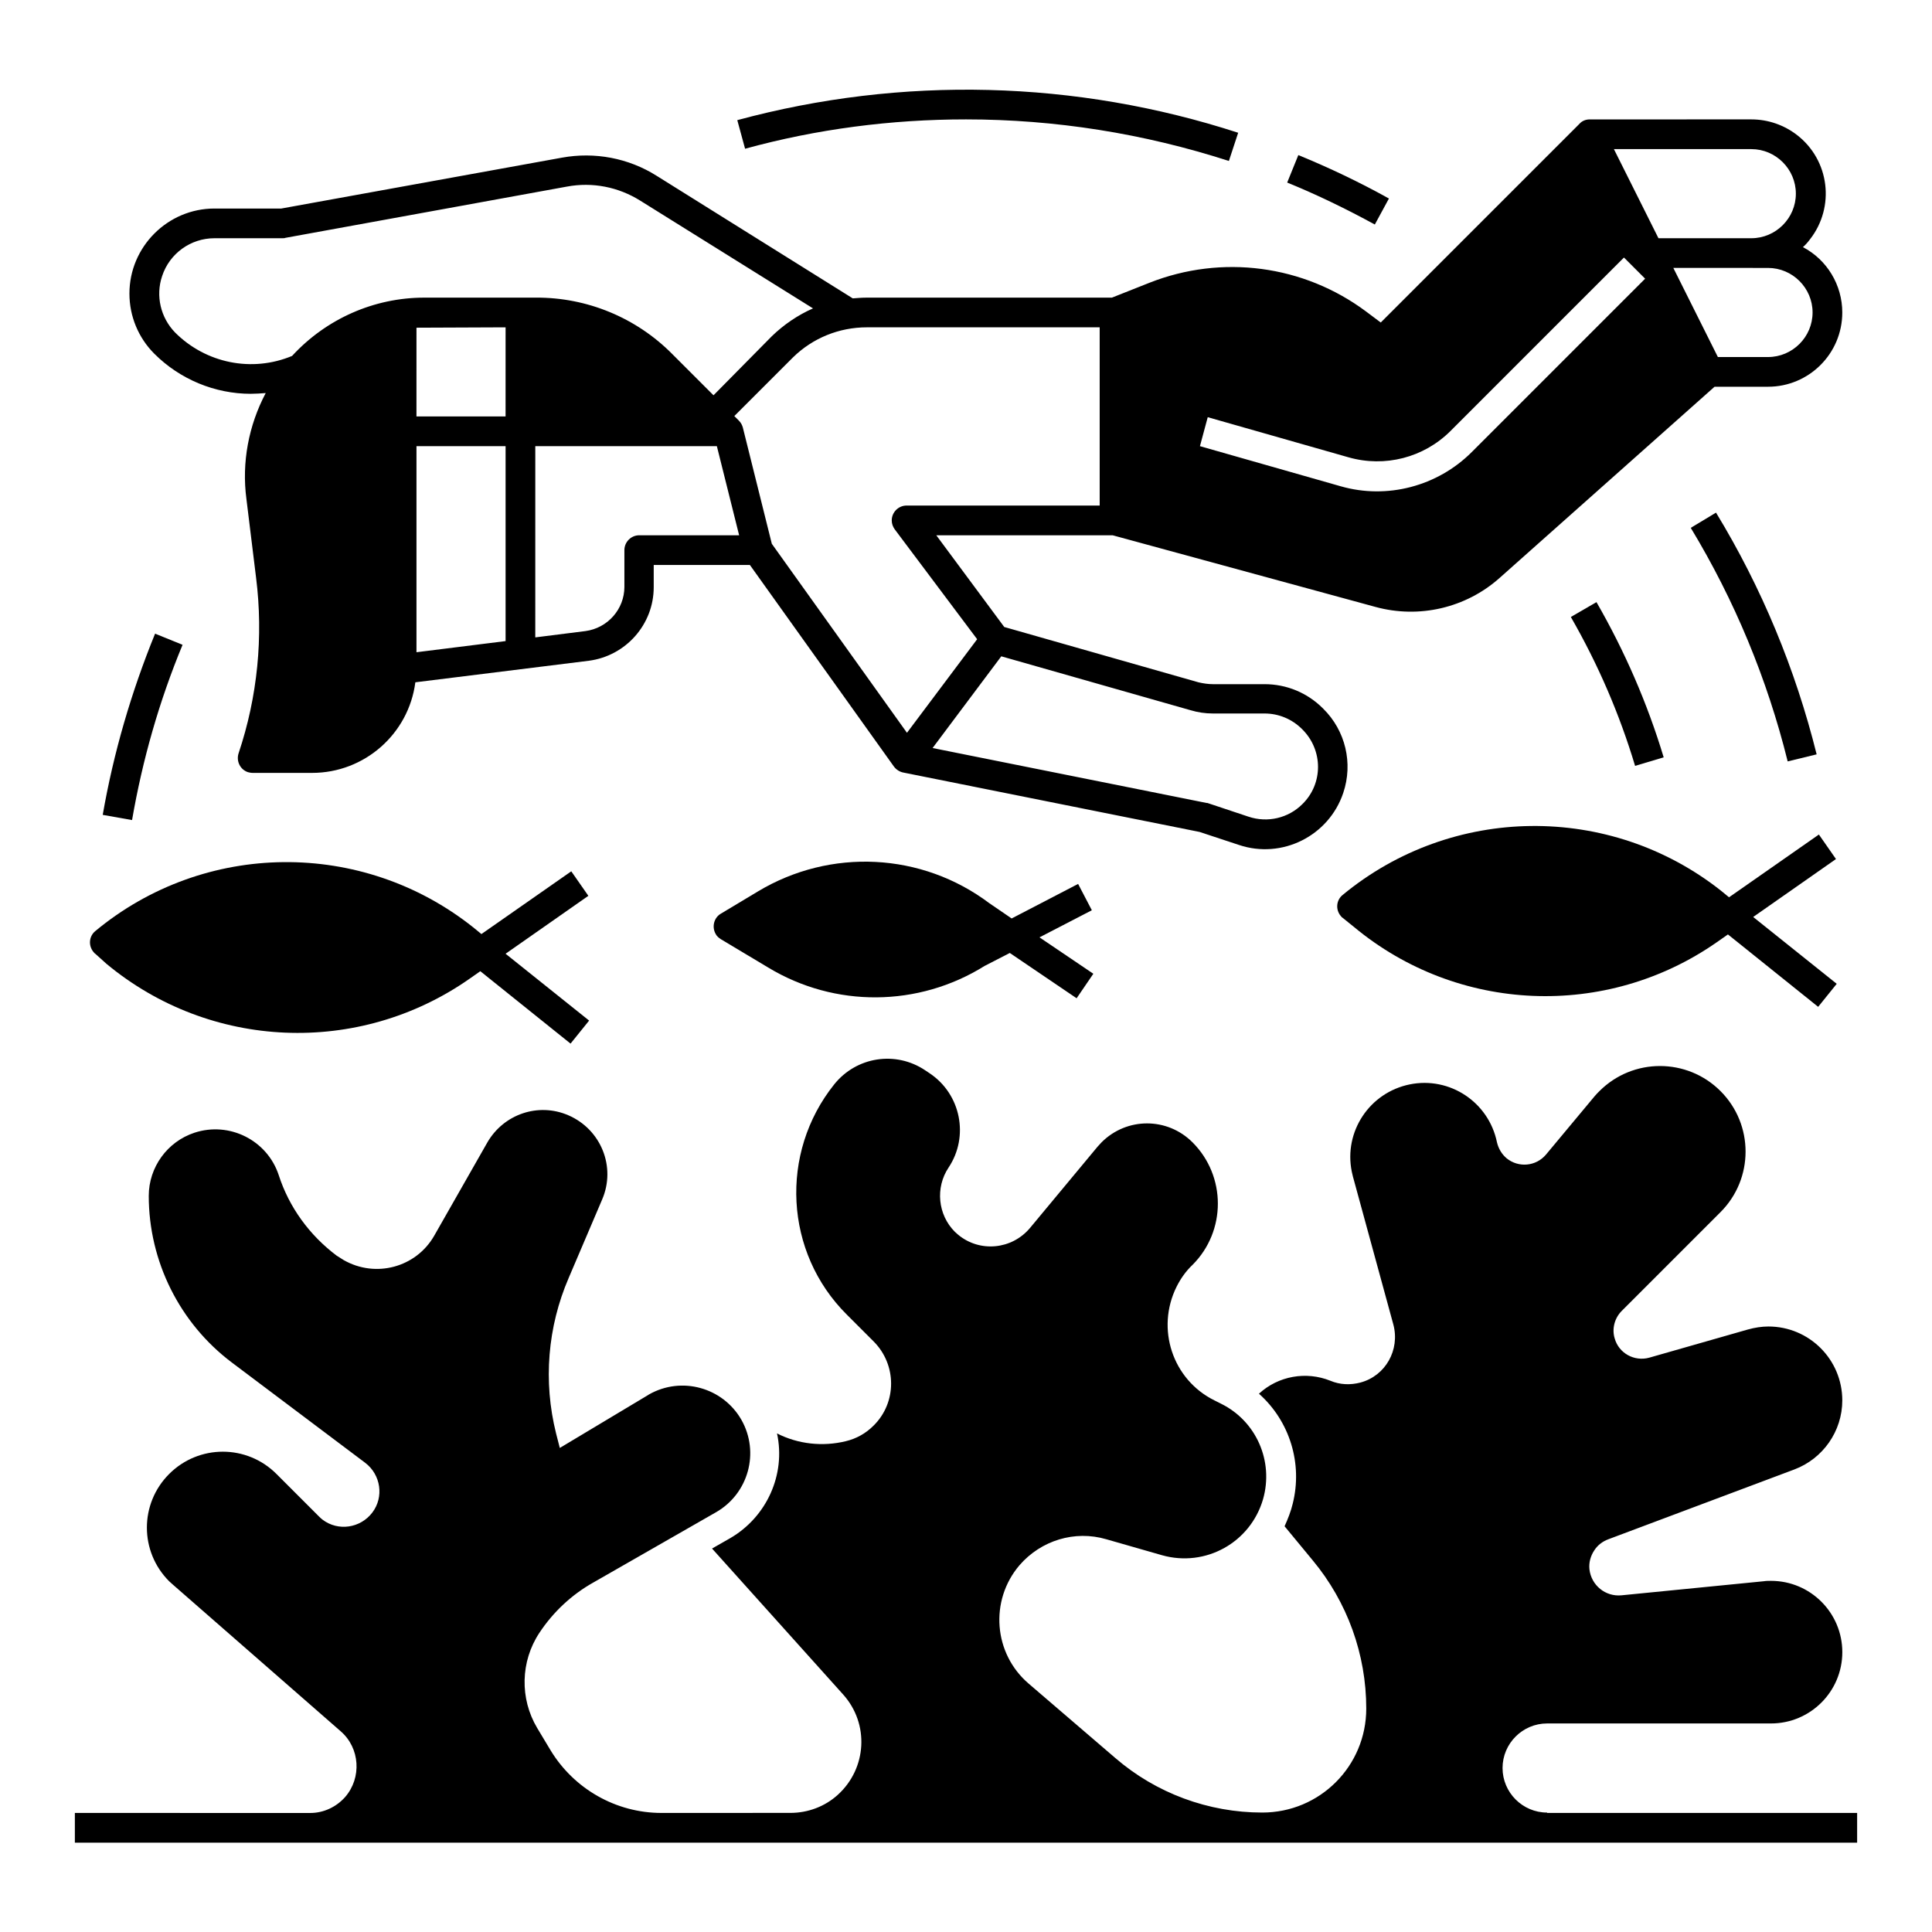 <?xml version="1.0" encoding="UTF-8"?>
<!-- Uploaded to: ICON Repo, www.svgrepo.com, Generator: ICON Repo Mixer Tools -->
<svg fill="#000000" width="800px" height="800px" version="1.1" viewBox="144 144 512 512" xmlns="http://www.w3.org/2000/svg">
 <g>
  <path d="m210.48 248.36c1.277 0 2.656-0.098 3.938-0.195-4.527 8.562-6.394 18.402-5.117 28.043l2.559 20.859c1.969 15.645 0.395 31.586-4.625 46.543-0.688 2.066 0.395 4.328 2.461 5.019 0.395 0.098 0.789 0.195 1.277 0.195h15.742c13.875 0 25.586-10.332 27.355-24.008l45.953-5.707c9.84-1.277 17.219-9.645 17.219-19.484v-5.902h25.484l38.18 53.43c0.59 0.789 1.477 1.379 2.461 1.574l78.523 15.742 10.43 3.445c11.414 3.836 23.812-2.363 27.652-13.777 2.656-7.871 0.59-16.531-5.312-22.336l-0.098-0.098c-4.133-4.133-9.645-6.394-15.449-6.394h-13.676c-1.277 0-2.559-0.195-3.836-0.492l-51.465-14.66-18.012-24.305h46.738l69.668 18.992c11.512 3.148 23.91 0.297 32.867-7.676l56.973-50.676 14.172-0.004c10.824 0 19.68-8.758 19.68-19.68 0-7.281-4.035-13.973-10.43-17.32 0.688-0.59 1.277-1.277 1.871-2.066 6.691-8.562 5.215-20.961-3.445-27.652-3.445-2.656-7.676-4.133-12.102-4.133l-42.805 0.004c-1.082 0-2.066 0.395-2.754 1.18l-52.645 52.645-3.938-2.953c-16.531-12.301-38.18-15.152-57.367-7.578l-9.938 3.938h-64.945c-1.277 0-2.461 0.098-3.738 0.195l-51.957-32.473c-7.477-4.723-16.434-6.394-25.094-4.82l-74.391 13.484h-17.711c-12.398 0-22.535 10.137-22.535 22.535 0 6.004 2.363 11.711 6.594 15.941 6.789 6.789 16.039 10.625 25.586 10.625zm413.87-21.551c0 6.496-5.312 11.809-11.809 11.809h-13.285l-11.809-23.617 25.094 0.004c6.496 0 11.809 5.312 11.809 11.805zm-16.238-43.293c6.496 0 11.809 5.312 11.809 11.809s-5.312 11.809-11.809 11.809h-24.602l-11.809-23.617zm-144.05 71.043 37.293 10.629c9.645 2.754 19.977 0.098 27.059-6.988l45.953-45.953 5.609 5.609-45.953 45.953c-9.055 9.055-22.434 12.594-34.734 9.055l-37.293-10.629zm-186.08-0.195h-23.617l0.004-23.52c0.688 0 23.617-0.098 23.617-0.098zm-23.613 62.484v-54.613h23.617v51.66zm59.039-30.996c-2.164 0-3.938 1.77-3.938 3.938v9.742c0 5.902-4.43 10.922-10.332 11.711l-13.285 1.672 0.004-50.68h48.117l5.902 23.617zm146.03 46.344c1.969 0.59 3.938 0.887 6.004 0.887h13.676c3.738 0 7.281 1.477 9.938 4.133l0.098 0.098c5.512 5.512 5.512 14.367 0 19.777-3.738 3.738-9.25 5.019-14.27 3.344l-10.629-3.543c-0.195-0.098-0.297-0.098-0.492-0.098l-72.617-14.559 18.203-24.305zm-85.707-101.45h61.695v47.23h-51.168c-2.164 0-3.938 1.77-3.938 3.938 0 0.887 0.297 1.672 0.789 2.363l21.844 29.125-18.598 24.797-35.816-50.086-7.676-30.801c-0.195-0.688-0.492-1.277-1.082-1.871l-1.18-1.18 15.547-15.547c5.215-5.113 12.199-7.969 19.582-7.969zm-186.77-13.578c1.969-6.004 7.578-10.035 13.875-10.035l18.105-0.004c0.195 0 0.492 0 0.688-0.098l74.586-13.578c6.789-1.277 13.676 0.098 19.484 3.738l45.758 28.535c-4.035 1.77-7.773 4.328-10.922 7.379l-15.449 15.648-10.922-10.922c-9.543-9.645-22.633-15.055-36.211-14.957h-29.52c-13.285 0-25.977 5.609-35.031 15.449-10.629 4.43-22.828 1.969-30.996-6.199-3.84-3.938-5.215-9.742-3.445-14.957z"/>
  <path d="m172.2 399.41c27.453 22.828 66.812 24.5 96.137 4.035l2.953-2.066 23.91 19.188 4.922-6.102-22.141-17.711 21.941-15.352-4.527-6.496-23.812 16.629-2.164-1.77c-29.422-23.418-71.242-23.027-100.17 0.984-1.672 1.379-1.871 3.836-0.492 5.512 0.195 0.195 0.297 0.395 0.492 0.492z"/>
  <path d="m499.78 381.2c-1.672 1.379-1.871 3.836-0.492 5.512 0.195 0.195 0.297 0.395 0.492 0.492l3.051 2.461c27.453 22.828 66.812 24.5 96.137 4.035l2.953-2.066 23.91 19.188 4.922-6.102-22.141-17.711 21.941-15.352-4.527-6.496-23.812 16.629-2.164-1.77c-29.422-23.223-71.242-22.828-100.27 1.18z"/>
  <path d="m429.71 378.25-17.613 9.152-5.902-4.035c-17.91-13.48-42.117-14.66-61.305-3.148l-9.84 5.902c-1.871 1.082-2.461 3.543-1.379 5.41 0.297 0.59 0.789 0.984 1.379 1.379l12.496 7.477c17.711 10.727 39.852 10.527 57.367-0.395l6.691-3.445 17.711 12.004 4.43-6.496-14.27-9.645 13.875-7.184z"/>
  <path d="m192.38 314.88-7.281-2.953c-6.297 15.449-11.02 31.586-13.875 48.02l7.773 1.379c2.754-15.941 7.184-31.488 13.383-46.445z"/>
  <path d="m625.43 343.91c-5.609-22.535-14.562-44.184-26.668-64.059l-6.691 4.035c11.609 19.188 20.27 40.051 25.684 61.895z"/>
  <path d="m512.08 196.61c-7.773-4.328-15.844-8.168-24.008-11.512l-2.953 7.281c7.969 3.246 15.645 6.988 23.223 11.121z"/>
  <path d="m400 175.64c23.617 0 47.133 3.738 69.668 11.02l2.461-7.477c-43-13.973-89.051-15.152-132.74-3.344l2.066 7.578c18.988-5.219 38.766-7.777 58.547-7.777z"/>
  <path d="m567.08 303.57-6.789 3.938c7.184 12.496 12.891 25.684 17.023 39.457l7.578-2.262c-4.332-14.367-10.332-28.145-17.812-41.133z"/>
  <path d="m554 624.35c-6.496 0-11.809-5.312-11.809-11.809 0-6.496 5.312-11.809 11.809-11.809h59.336c10.43 0 18.895-8.461 18.895-18.895 0-10.43-8.461-18.895-18.895-18.895-0.59 0-1.277 0-1.871 0.098l-37.785 3.738c-4.231 0.395-7.969-2.656-8.461-6.887-0.195-1.77 0.297-3.543 1.277-5.019 0.887-1.379 2.164-2.363 3.738-2.953l49.297-18.5c7.578-2.856 12.695-10.137 12.695-18.301 0-10.824-8.758-19.582-19.582-19.582-1.77 0-3.641 0.297-5.41 0.789l-26.176 7.477c-3.938 1.082-8.07-1.18-9.152-5.117-0.789-2.559 0-5.41 1.871-7.281l26.176-26.176c8.855-8.855 8.855-23.223 0-32.078-8.855-8.855-23.223-8.855-32.078 0-0.492 0.492-0.984 0.984-1.379 1.477l-12.793 15.352c-2.656 3.148-7.281 3.543-10.43 0.984-1.277-1.082-2.164-2.559-2.559-4.231-2.164-10.629-12.496-17.516-23.125-15.352-10.629 2.164-17.516 12.496-15.352 23.125 0.098 0.395 0.195 0.887 0.297 1.277l10.727 39.262c1.77 6.691-2.066 13.578-8.758 15.352-2.656 0.688-5.41 0.59-7.969-0.492-6.394-2.559-13.777-1.277-18.895 3.445 8.168 7.281 11.609 18.5 8.953 29.125-0.492 2.066-1.277 4.035-2.164 6.004l7.477 9.055c9.152 11.02 14.168 24.895 14.168 39.262 0 15.254-12.301 27.551-27.551 27.551-14.27 0-28.141-5.117-38.965-14.465l-22.926-19.68c-9.348-7.969-10.43-22.043-2.461-31.391 5.707-6.594 14.66-9.348 23.027-6.887l14.762 4.231c11.512 3.246 23.418-3.344 26.766-14.859 2.856-10.035-1.77-20.664-11.121-25.289l-1.77-0.887c-11.121-5.512-15.547-18.992-10.035-30.109 1.082-2.164 2.461-4.133 4.231-5.805 8.953-8.953 8.953-23.52 0-32.473-6.691-6.691-17.418-6.691-24.109 0-0.395 0.395-0.688 0.789-1.082 1.18l-17.91 21.551c-4.82 5.707-13.285 6.496-18.992 1.77-0.297-0.297-0.59-0.492-0.887-0.789-4.527-4.527-5.215-11.711-1.672-17.023 5.512-8.266 3.246-19.484-5.019-24.992l-1.18-0.789c-7.773-5.215-18.203-3.641-24.109 3.738-14.562 18.203-13.188 44.574 3.344 61.008l7.086 7.086c6.199 6.199 6.199 16.234 0 22.336-2.066 2.066-4.527 3.445-7.379 4.133-6.102 1.477-12.594 0.789-18.203-2.066 2.363 10.922-2.754 22.141-12.398 27.75l-4.82 2.754 34.734 38.672c6.988 7.773 6.297 19.582-1.379 26.566-3.445 3.148-7.969 4.82-12.594 4.82l-34.148 0.012c-12.102 0-23.223-6.394-29.422-16.629l-3.543-5.902c-4.625-7.773-4.43-17.613 0.59-25.191 3.641-5.512 8.562-10.137 14.367-13.383l32.473-18.598c8.562-4.922 11.609-15.844 6.691-24.5-4.922-8.562-15.844-11.609-24.5-6.691-0.098 0.098-0.195 0.098-0.297 0.195l-23.32 13.973-0.984-3.836c-3.445-13.777-2.262-28.242 3.344-41.23l8.855-20.762c3.738-8.66-0.297-18.598-8.953-22.336-7.969-3.445-17.121-0.297-21.453 7.184l-14.07 24.699c-4.82 8.461-15.547 11.316-24.008 6.496-0.59-0.395-1.277-0.789-1.871-1.18-7.184-5.41-12.594-12.793-15.352-21.352-3.051-9.25-13.086-14.27-22.336-11.219-7.184 2.363-12.102 9.152-12.102 16.727 0 17.32 8.168 33.75 22.043 44.184l35.324 26.566c4.133 3.148 5.019 9.055 1.871 13.188-3.148 4.133-9.055 5.019-13.188 1.871-0.395-0.297-0.688-0.59-0.984-0.887l-11.219-11.219c-7.871-7.871-20.566-7.871-28.438 0-7.871 7.871-7.871 20.566 0 28.438 0.297 0.297 0.688 0.59 0.984 0.887l44.477 38.867c5.117 4.43 5.609 12.301 1.18 17.418-2.363 2.656-5.707 4.231-9.25 4.231l-62.383-0.008v7.871h472.32v-7.871h-82.16z"/>
 </g>
</svg>